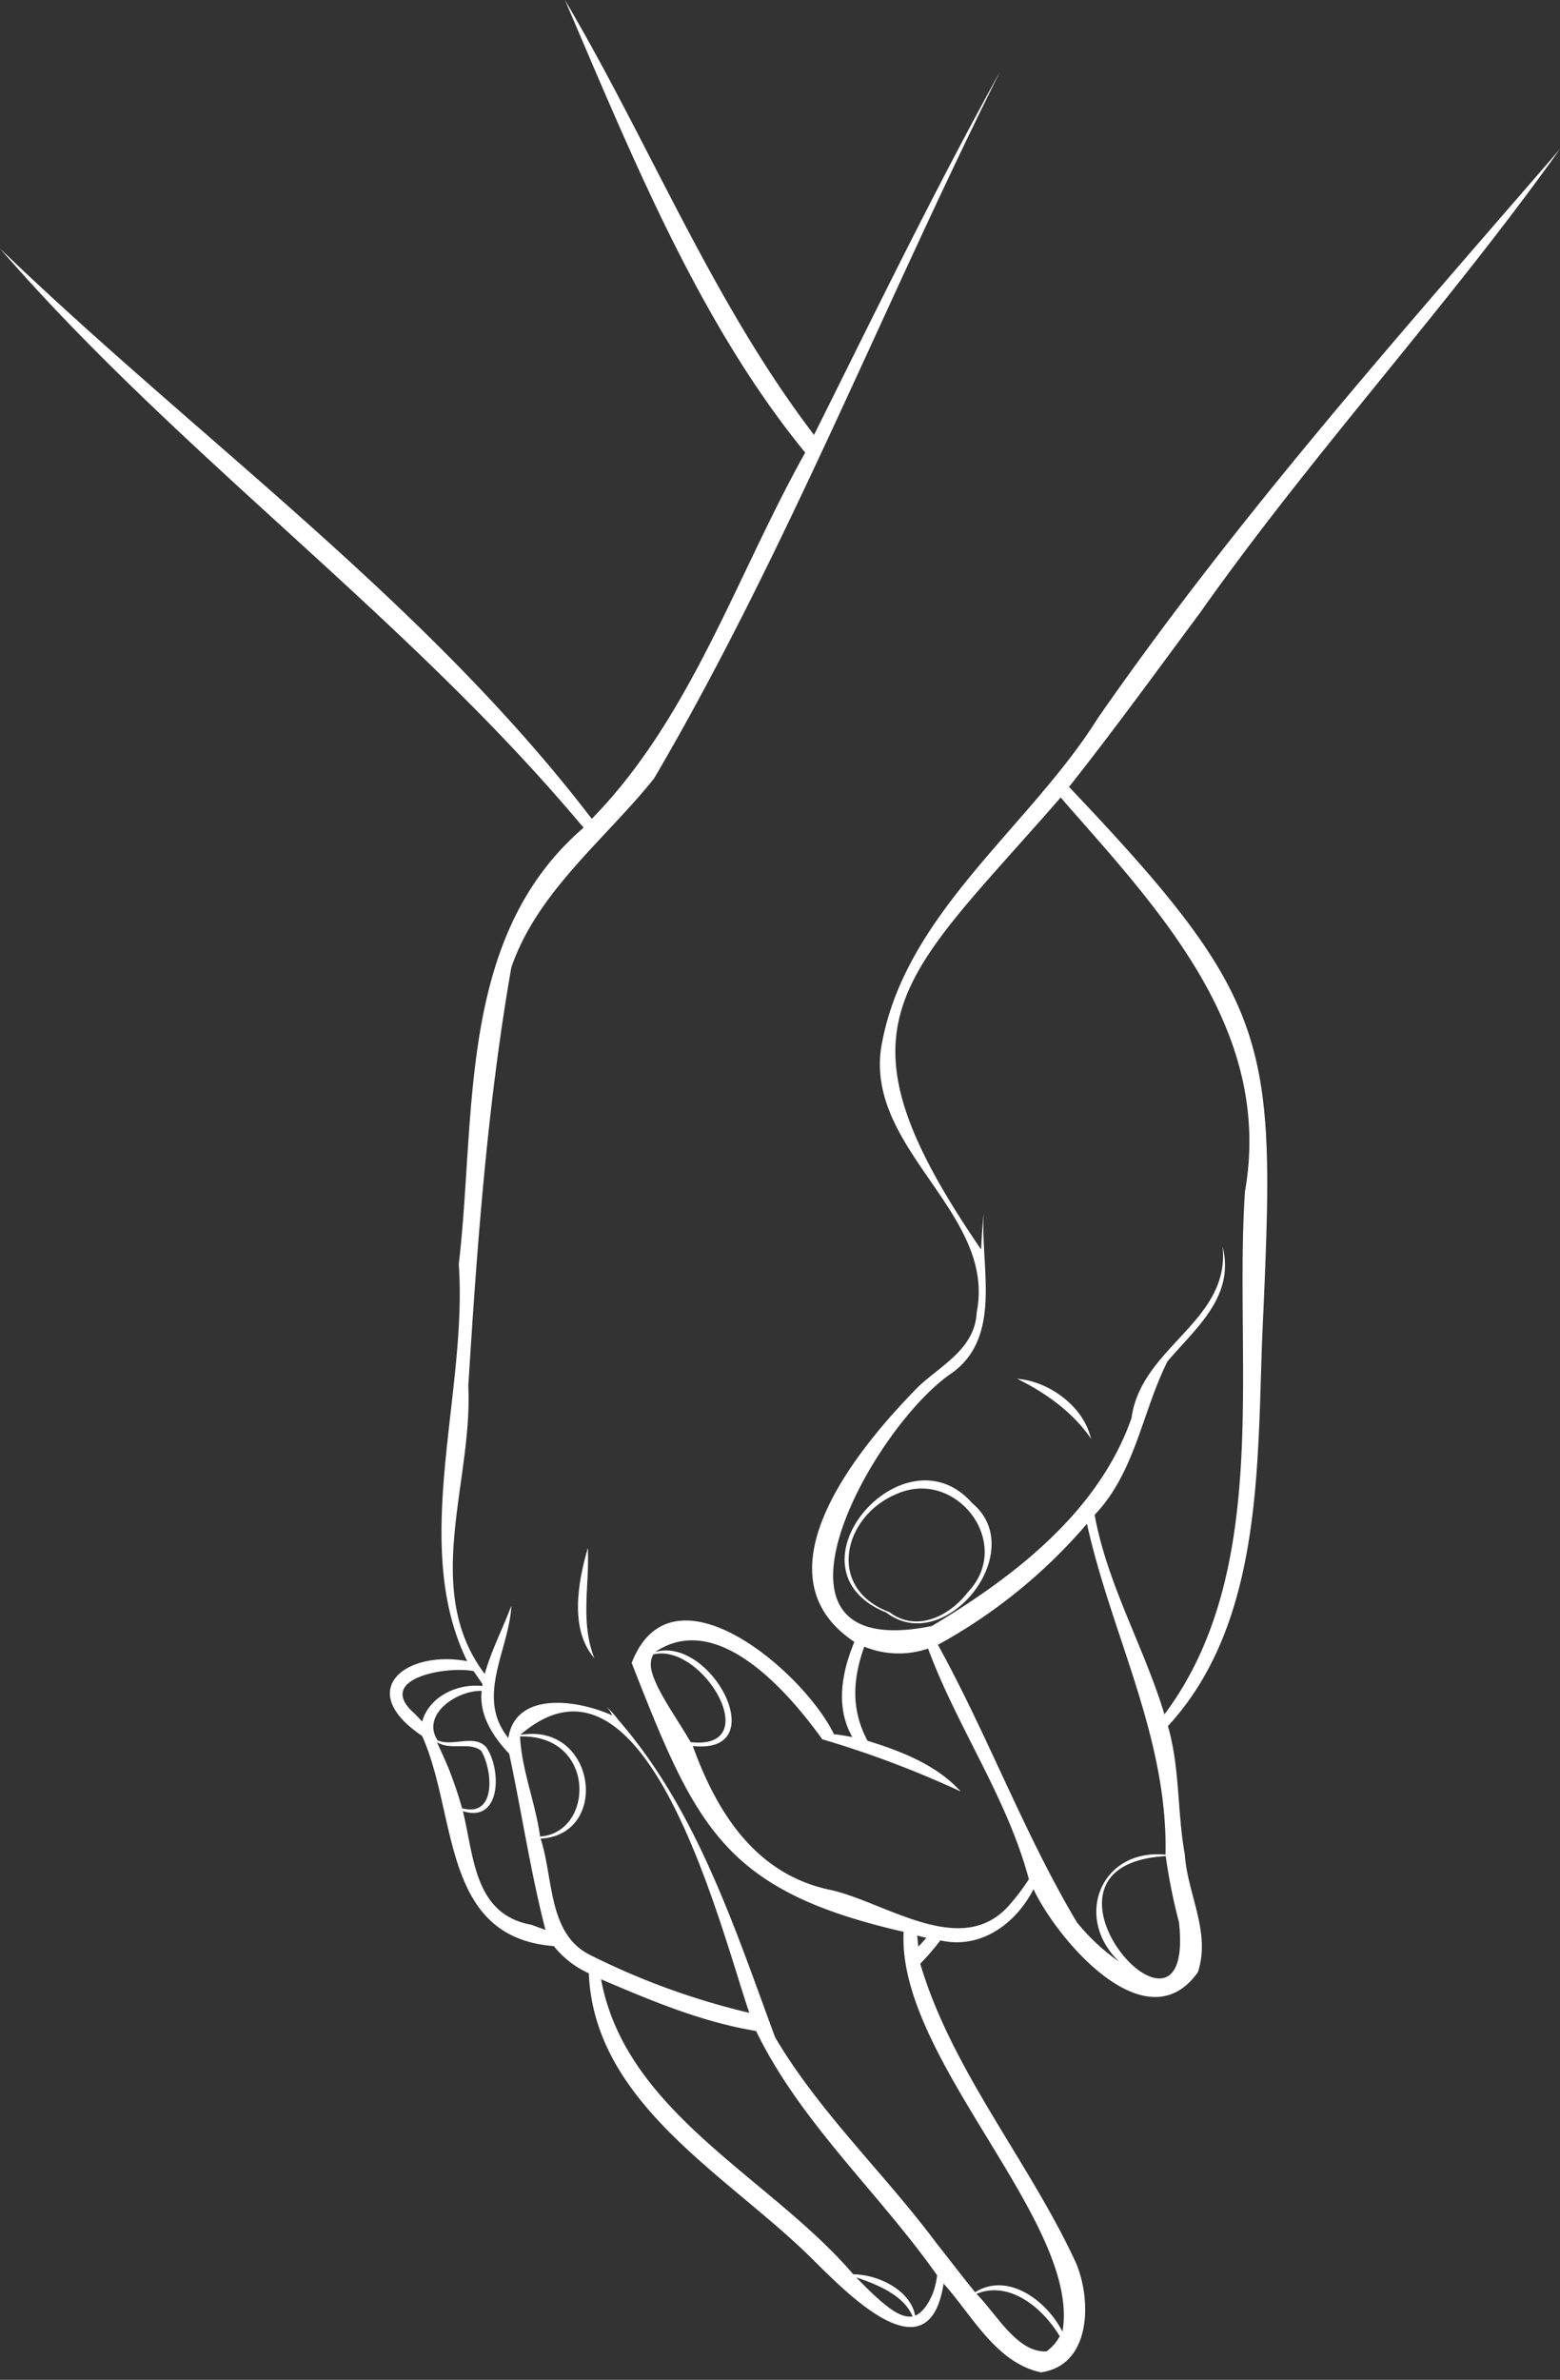 <?xml version="1.0" encoding="UTF-8" standalone="no"?><svg xmlns="http://www.w3.org/2000/svg" xmlns:xlink="http://www.w3.org/1999/xlink" fill="#ffffff" height="487.9" preserveAspectRatio="xMidYMid meet" version="1" viewBox="0.0 0.0 320.0 487.9" width="320" zoomAndPan="magnify"><rect x="0.0" y="0.0" width="320.0" height="487.9" fill="#333333" stroke="none"/><g id="change1_1"><path d="M120.451,324.778c.134-2.442.236-4.982.142-7.451-2.023,6.888-3.833,16.687,1.324,22.617C119.972,335.106,120.169,329.836,120.451,324.778Z"/></g><g id="change1_2"><path d="M199.423,308.162c-14.043-15.975-39.518,13.555-17.648,22.427C193.865,339.789,211.334,318.054,199.423,308.162Zm-.869,18.232c-3.789,4.958-10.546,8.329-16.087,4.127-13.083-4.848-9.557-19.785,1.576-24.287C196.178,300.968,208.019,316.458,198.554,326.394Z"/></g><g id="change1_3"><path d="M223.531,294.026c-1.766-5.872-8.319-10.813-14.9-11.363,6.538,3.2,11.769,7.321,15.192,12.32Z"/></g><g id="change1_4"><path d="M246.272,125.478c23.173-32.8,50.419-62.271,73.728-94.933-32.812,37.97-66.167,75.438-94.824,116.721-14.051,22.386-39.437,39.9-44.311,66.873l-.013.013c-3.774,21.4,23.608,34.373,19.494,54.913-.366,7.4-7.059,10.67-11.878,15.136-12.069,12.218-34.17,38.487-13.209,52.415-2.58,6.164-3.937,13.358-.421,19.508-1.249-.231-2.511-.448-3.774-.584-6.163-12.774-33.233-36.015-41.487-14.607,13.237,33.762,18.911,46.686,55.782,55.117-1.371,26.1,36.477,59.664,32.581,81.981-3.082-6.176-11.091-12.367-17.92-8.09-2.688-3.313-5.28-6.707-7.928-10.06-10.656-14.295-24.028-26.825-33.1-42.219-8.213-22.223-15.856-45.872-31.44-64.226a.442.442,0,0,0-.082-.108c-.271-.312-.475-.557-.638-.747-.258-.312-.366-.462-.366-.462a19.766,19.766,0,0,0-2.05-2.2.661.661,0,0,0,.108.122A7.293,7.293,0,0,1,125.6,351.7c-6.883-3.162-19.807-5.158-21.327,4.616-6.8-8.457.136-17.919.624-27.137-1.764,4.711-4.086,9.136-5.471,14-13.032-17.281-2.4-39.328-3.366-59.012,1.792-28.671,3.882-57.506,8.824-85.811,5.308-15.53,19.263-26.241,29.282-38.757,26.961-45.912,47.188-97.391,71-144.972C191.658,39.07,179.44,64.184,166.978,89.163,146.031,61.7,133.365,29.594,115.88,0c13.535,31.5,27.436,66.126,49.292,92.788-14.1,25.169-23.377,54.248-43.781,75.086C87.263,123.265,40.224,89.693,0,50.948,36.925,93.48,83.6,126.509,119.708,169.693c-25.983,22.318-21.978,58.51-25.6,89.5,1.86,26.4-10.046,57.41,1.724,81.371-12.557-2.335-23.228,5.9-9.245,15.326,7.3,16.2,3.828,41.31,27.015,43.089a19.4,19.4,0,0,0,7.182,5.579c1.086,26.662,28.372,41.351,45.491,58.225,7.073,6.951,24.218,25.088,27.286,5.39,5.824,6.462,10.752,16.249,19.97,18.191,10.412-1.453,10.412-14.987,7.141-22.522-9.53-20.634-25.454-39.4-31.9-61.252a53.423,53.423,0,0,0,4.127-4.779c8.268,1.887,15.463-3.407,19.1-10.493,4.969,10.48,23.16,31.834,33.708,17.037,2.742-8.186-2.159-16.1-2.675-24.206-1.574-8.66-.977-17.783-3.461-26.268,19.236-20.865,18.326-52.618,19.331-79.321,2.715-60.668,3.285-68.094-39.613-113.233C228.57,149.6,237.353,137.492,246.272,125.478ZM84.928,351.2c-8.091-7.181,6.883-9.679,12.231-8.593.6.9,1.222,1.792,1.819,2.661a1.976,1.976,0,0,0-.054.393c-5.009-.583-10.928,2.132-12.326,7.3C86.055,352.35,85.5,351.766,84.928,351.2Zm7.643,12.788c-.828-2.321-1.955-4.574-2.932-6.815,2.755,1.765,6.638-.162,9.054,1.752,2.335,3.882,3.258,13.711-3.909,11.8C94.146,368.437,93.4,366.2,92.571,363.984ZM108.956,394.6c-11.715-2.145-11.7-13.969-14.009-23.282,7.941,2.511,7.955-8.7,4.737-13.195-2.565-2.62-6.8.04-9.937-1.344-3.421-5.349,4.127-10.3,9.055-10.114-.557,5,2.389,9.448,5.647,12.869,2.58,12.056,4.358,24.192,7.44,36.125ZM106.676,356c15.706-.407,15.272,19.738,4.127,20.512h-.014C109.852,369.645,107,362.871,106.676,356Zm14,44.609c-8.308-4.466-7.154-15.748-9.788-23.662,14.39-.8,11.349-23.933-4.168-21.259,25.835-22.346,40.971,39.423,46.985,56.976A149.322,149.322,0,0,1,120.672,400.611Zm59.854,71.026c-1.683-1.466-3.285-3.081-4.9-4.737,4.236,1.425,9.8,3.638,11.567,8.009C184.911,475.235,182.63,473.4,180.526,471.637Zm10.847-1.52c-.747,1.806-1.9,3.855-3.652,4.643-.964-5.308-7.724-8.471-12.693-8.485-16.942-19.834-46.659-33.015-51.736-60.492,10.317,4.412,20.621,8.756,31.794,10.6,9.163,18.856,25.169,33.11,37.142,50.093A16.926,16.926,0,0,1,191.373,470.117Zm23.3,11.946c-6.014.367-10.344-7.792-14.376-11.783,6.869-2.837,13.765,3.068,17.078,8.7A9.142,9.142,0,0,1,214.668,482.063Zm-79.8-136.31c-1.032-2.267-2.009-4.48-.869-6.544,0-.013.014-.013.027-.027,10.114-2.484,23.119,19.684,7.63,17.987C139.447,353.287,136.827,349.662,134.872,345.753Zm53.5,53.337-.245-2.28c.625.176,1.249.326,1.887.475C189.486,397.909,188.943,398.506,188.373,399.09Zm18.937-8.837c-9.733,11.647-25.3-.109-36.8-2.756-15.394-3.1-23.458-15.8-28.4-29.54,16.643,1.819,3.814-22.617-7.725-19.264,12.788-8.634,27.273,8.146,34.265,17.866v.013a207.581,207.581,0,0,1,28.413,10.711c-4.969-5.485-12.218-8.254-19.114-10.4-3.421-6.366-3.041-12.652-.666-19.29a18.655,18.655,0,0,0,13.087.393c5.987,16.169,16.169,30.45,20.676,47.283A42.937,42.937,0,0,1,207.31,390.253Zm13.562,3.814c-10.765-18.068-18.259-38.309-28.481-56.853A109.305,109.305,0,0,0,222.963,312.4c5.077,22.928,16.643,43.767,16.114,67.836-13.372-1.276-18.9,12.965-9.5,21.938A41.7,41.7,0,0,1,220.872,394.067Zm20.961-.013c3.543,31.712-35.215-11.648-2.715-13.521A116.785,116.785,0,0,0,241.833,394.054ZM219.854,166.122c19.671,22.278,41.12,46.238,35.527,78.141-2.349,34.848,5.7,77.556-16.521,107.205-4.249-14-11.689-26.513-14.322-40.9,8.348-8.7,9.774-21.232,14.96-31.482,5.824-6.841,13.887-13.3,11.281-23.566,1.656,15.408-16.7,20.512-18.68,35.228-6.747,19.209-24.069,32.513-40.957,42.613-39.233,7.942-12.191-40.943,4.127-51.872,10.467-7.547,5.769-21.924,6.53-32.879-.258,2.511-.435,5.036-.543,7.561-31.97-46.6-16.657-54.777,16.317-92.679Z"/></g></svg>